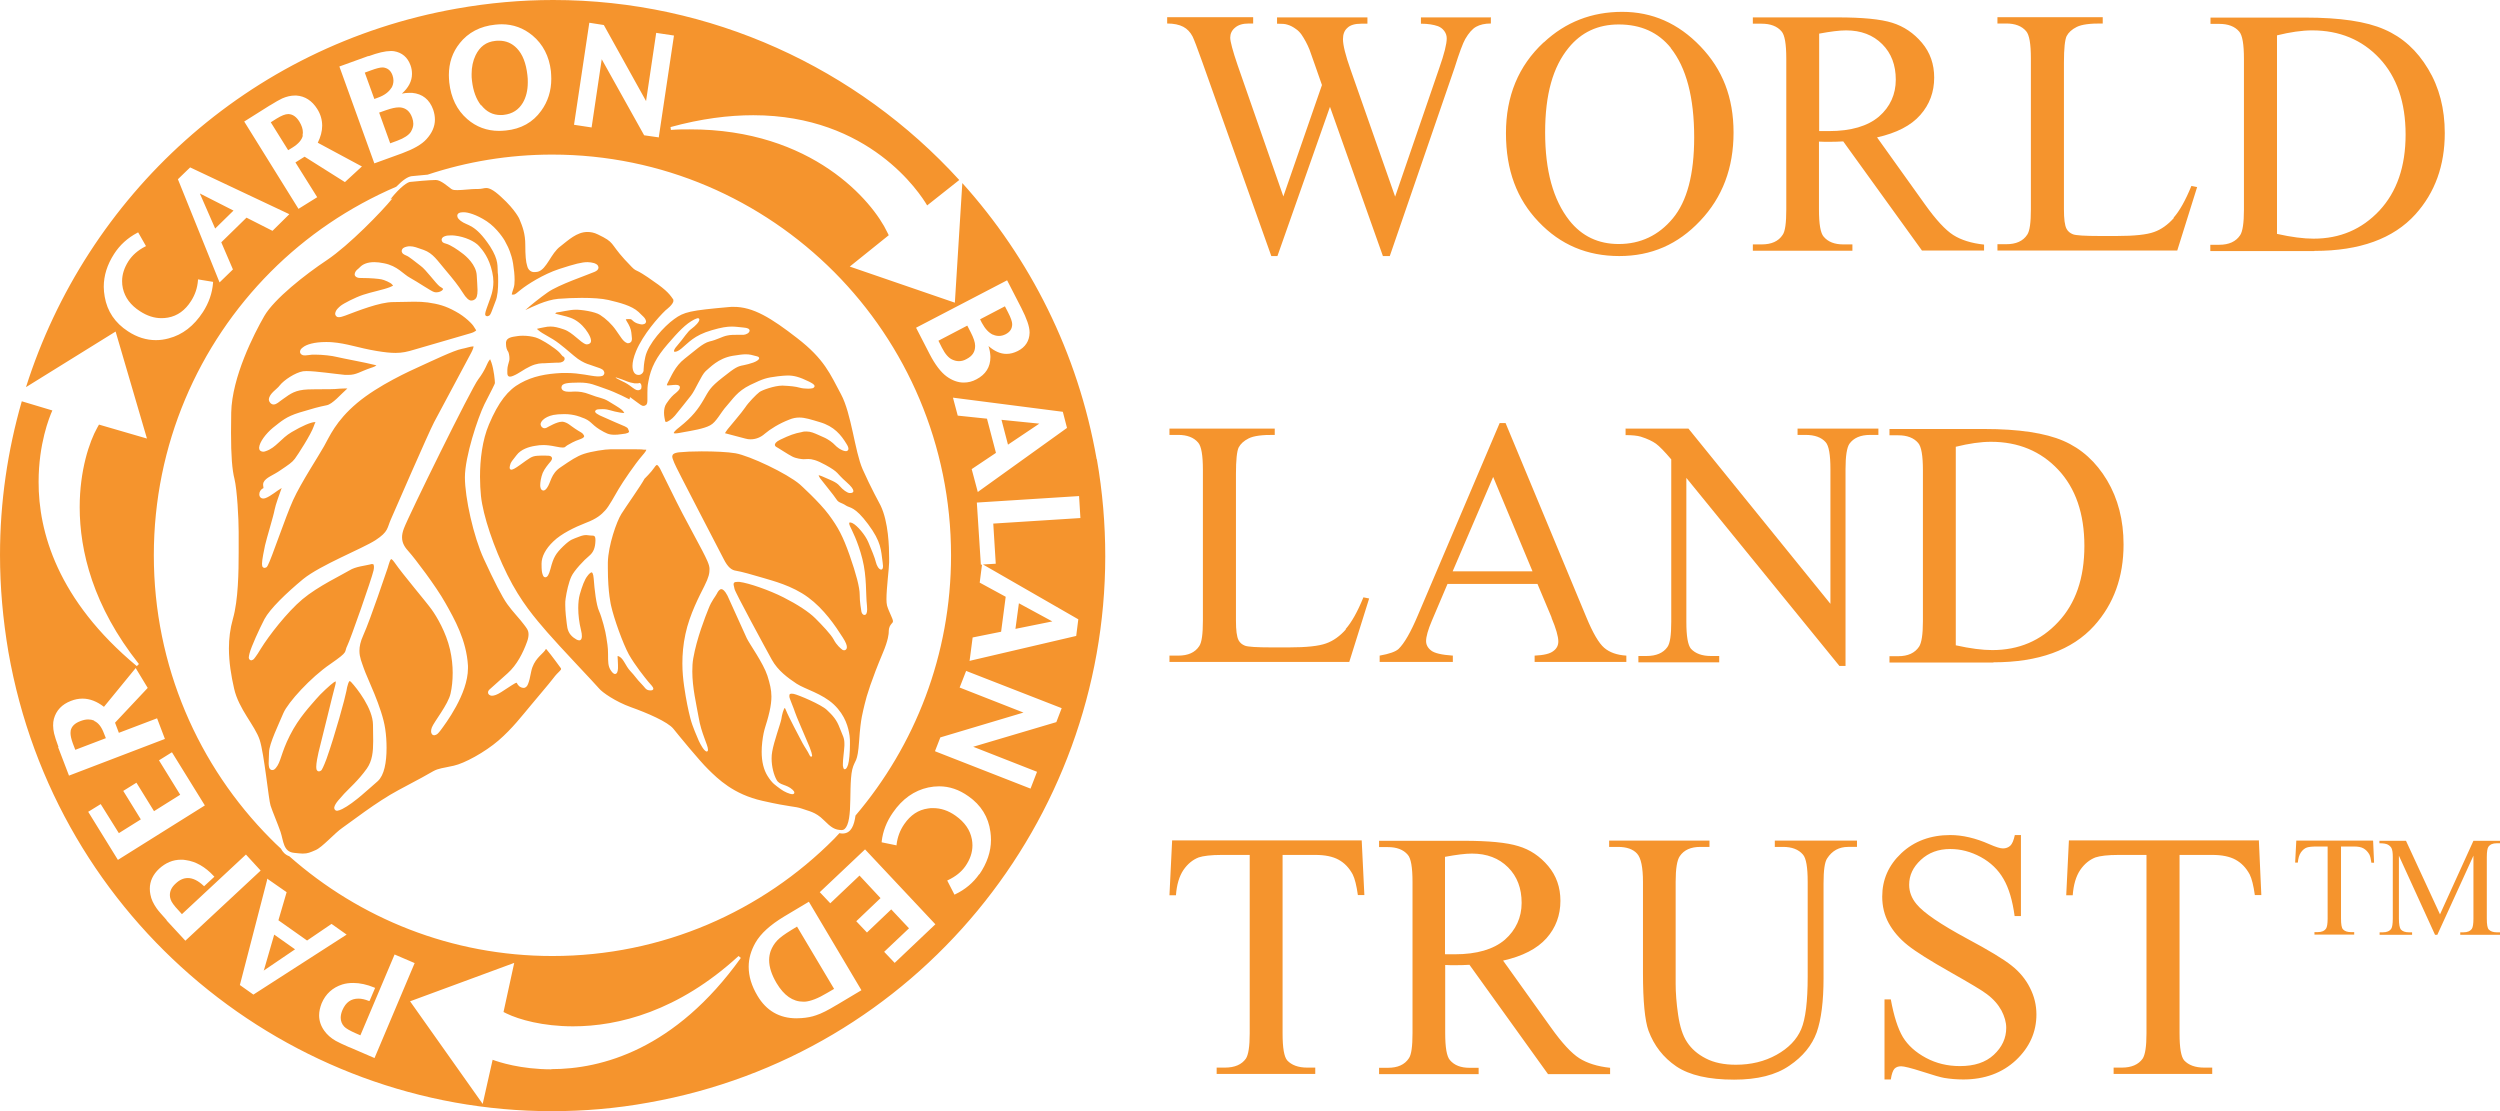 <?xml version="1.0" encoding="UTF-8"?>
<svg id="Layer_2" data-name="Layer 2" xmlns="http://www.w3.org/2000/svg" viewBox="0 0 130.83 58.15">
  <defs>
    <style>
      .cls-1 {
        fill: #f5942d;
      }
    </style>
  </defs>
  <g id="Layer_1-2" data-name="Layer 1">
    <g>
      <path class="cls-1" d="M78.02.9v.33c-.32,0-.57.06-.77.17-.2.11-.39.33-.57.64-.12.21-.31.71-.56,1.51l-3.39,9.85h-.36l-2.77-7.81-2.75,7.81h-.32l-3.61-10.15c-.27-.76-.44-1.2-.51-1.34-.12-.23-.28-.4-.49-.51-.21-.11-.49-.17-.84-.17v-.33h4.5v.33h-.22c-.32,0-.56.07-.73.22-.17.14-.25.32-.25.52s.13.69.39,1.45l2.39,6.86,2.02-5.83-.36-1.03-.29-.82c-.12-.3-.27-.57-.42-.79-.08-.11-.17-.21-.29-.29-.15-.11-.3-.19-.45-.23-.11-.04-.29-.05-.54-.05v-.33h4.73v.33h-.32c-.33,0-.58.07-.73.22-.16.14-.23.34-.23.59,0,.31.13.84.4,1.6l2.33,6.64,2.31-6.73c.26-.74.39-1.26.39-1.55,0-.14-.04-.27-.13-.39-.09-.12-.2-.2-.33-.25-.23-.08-.52-.13-.89-.13v-.33h3.63ZM80.78,2.22c-1.32,1.23-1.97,2.81-1.97,4.75s.57,3.45,1.71,4.64c1.14,1.2,2.54,1.79,4.22,1.79s3.07-.61,4.23-1.84c1.17-1.23,1.75-2.77,1.75-4.62s-.58-3.31-1.73-4.51c-1.16-1.21-2.52-1.81-4.1-1.81s-2.96.53-4.1,1.6ZM87.43,2.51c.82,1.03,1.23,2.59,1.23,4.68,0,1.93-.37,3.34-1.12,4.24-.74.89-1.69,1.34-2.83,1.34-1.07,0-1.93-.41-2.58-1.23-.85-1.08-1.27-2.61-1.27-4.61s.41-3.43,1.23-4.43c.66-.81,1.53-1.22,2.62-1.22,1.16,0,2.07.41,2.73,1.23ZM103.83,13.13v-.33c-.66-.07-1.2-.24-1.61-.5-.41-.26-.91-.8-1.48-1.6l-2.51-3.51c1.02-.23,1.78-.62,2.26-1.17.49-.55.73-1.21.73-1.96,0-.7-.21-1.31-.64-1.82-.43-.51-.95-.86-1.56-1.05-.61-.19-1.56-.28-2.86-.28h-4.43v.33h.46c.46,0,.81.13,1.04.4.17.19.25.66.25,1.43v7.9c0,.7-.06,1.14-.19,1.32-.22.34-.59.5-1.1.5h-.46v.33h5.21v-.33h-.48c-.45,0-.79-.13-1.02-.4-.17-.19-.25-.66-.25-1.43v-3.55c.1,0,.19.01.28.01.09,0,.17,0,.25,0,.19,0,.44,0,.74-.02l4.12,5.71h3.25ZM95.2,6.84V1.76c.59-.11,1.06-.17,1.41-.17.78,0,1.41.24,1.89.72.48.48.71,1.1.71,1.86s-.29,1.42-.88,1.93c-.59.5-1.46.76-2.62.76-.05,0-.12,0-.21,0-.08,0-.18,0-.3,0ZM113.76,11.41c-.31.35-.66.6-1.03.73-.38.14-1.03.21-1.96.21h-.89c-.78,0-1.25-.03-1.4-.09-.15-.06-.26-.15-.33-.28-.1-.18-.14-.53-.14-1.03V3.27c0-.73.05-1.19.14-1.38.1-.19.27-.35.53-.48.26-.13.71-.19,1.36-.18v-.33h-5.51v.33h.46c.46,0,.81.13,1.04.4.17.19.25.67.25,1.43v7.89c0,.7-.06,1.14-.19,1.33-.22.34-.59.5-1.1.5h-.46v.33h9.41l1.04-3.32-.3-.06c-.31.76-.62,1.31-.93,1.66ZM121.13,13.13c2.36,0,4.12-.64,5.27-1.91,1.03-1.14,1.54-2.56,1.54-4.26,0-1.27-.29-2.39-.87-3.35-.58-.97-1.34-1.66-2.29-2.07-.95-.42-2.33-.62-4.15-.62h-4.95v.33h.46c.46,0,.81.13,1.04.4.17.19.25.67.25,1.43v7.9c0,.69-.07,1.14-.2,1.33-.22.33-.58.5-1.1.5h-.46v.33h5.43ZM119.16,1.85c.69-.17,1.3-.26,1.84-.26,1.43,0,2.61.49,3.52,1.46.91.97,1.37,2.31,1.37,3.99s-.46,3-1.37,3.98c-.92.98-2.06,1.47-3.45,1.47-.51,0-1.15-.08-1.91-.25V1.85ZM70.43,32.94c-.31.35-.66.6-1.03.73-.38.14-1.03.21-1.96.21h-.89c-.78,0-1.25-.03-1.4-.09-.15-.06-.26-.15-.33-.28-.1-.19-.14-.53-.14-1.03v-7.68c0-.73.05-1.19.14-1.38.1-.19.27-.35.53-.48.26-.13.71-.19,1.36-.18v-.33h-5.51v.33h.46c.46,0,.81.13,1.04.4.17.19.25.67.25,1.43v7.89c0,.7-.06,1.14-.19,1.33-.22.34-.59.5-1.1.5h-.46v.33h9.41l1.04-3.32-.3-.06c-.31.76-.62,1.31-.93,1.66ZM81.19,32.32c.24.57.36.99.36,1.25,0,.2-.08.37-.26.5-.17.14-.5.22-.98.24v.33h4.8v-.33c-.5-.03-.88-.17-1.16-.41-.28-.24-.59-.77-.93-1.59l-4.23-10.17h-.31l-4.28,10.06c-.37.88-.71,1.47-1.01,1.76-.15.14-.48.26-.99.35v.33h3.83v-.33c-.59-.04-.97-.13-1.14-.27-.18-.14-.26-.31-.26-.49,0-.23.1-.59.3-1.06l.82-1.93h4.71l.74,1.76ZM76.02,29.9l2.12-4.94,2.06,4.94h-4.18ZM85.07,22.44v.33c.35,0,.62.03.79.08.35.11.62.24.8.37.18.13.45.41.8.82v8.5c0,.69-.06,1.12-.2,1.32-.22.31-.58.47-1.1.47h-.42v.33h4.23v-.33h-.43c-.47,0-.82-.13-1.05-.38-.16-.19-.24-.65-.24-1.41v-7.53l8.01,9.84h.32v-10.3c0-.69.07-1.12.2-1.32.22-.31.58-.47,1.09-.47h.43v-.33h-4.23v.33h.42c.48,0,.83.13,1.05.38.17.19.25.66.25,1.41v7.05l-7.43-9.17h-3.3ZM104.32,34.66c2.36,0,4.12-.64,5.27-1.91,1.03-1.14,1.54-2.56,1.54-4.26,0-1.27-.29-2.39-.86-3.35-.58-.97-1.34-1.66-2.29-2.07-.95-.41-2.33-.62-4.15-.62h-4.95v.33h.46c.46,0,.81.13,1.04.4.17.19.25.67.25,1.43v7.9c0,.69-.07,1.13-.2,1.33-.22.33-.58.5-1.09.5h-.46v.33h5.43ZM102.35,33.77v-10.39c.69-.17,1.3-.26,1.84-.26,1.43,0,2.61.49,3.52,1.46.91.97,1.37,2.3,1.37,3.99s-.46,3.01-1.37,3.98c-.91.98-2.06,1.47-3.45,1.47-.51,0-1.15-.08-1.91-.25ZM71.26,43.98h-9.92l-.14,2.87h.34c.04-.55.17-.99.39-1.32.22-.32.49-.54.8-.66.24-.08.64-.13,1.21-.13h1.46v9.34c0,.69-.07,1.12-.2,1.32-.22.31-.58.47-1.1.47h-.43v.33h5.16v-.33h-.42c-.47,0-.82-.13-1.05-.38-.16-.19-.24-.65-.24-1.41v-9.34h1.71c.5,0,.91.08,1.22.25.31.17.55.42.74.77.11.22.2.58.27,1.08h.34l-.14-2.87ZM84.26,56.21v-.33c-.66-.07-1.2-.24-1.61-.5-.41-.26-.91-.8-1.48-1.6l-2.51-3.51c1.02-.23,1.78-.62,2.27-1.17.49-.55.73-1.21.73-1.96,0-.7-.21-1.31-.64-1.82-.43-.51-.95-.86-1.56-1.04-.61-.19-1.56-.28-2.86-.28h-4.43v.33h.46c.46,0,.81.13,1.04.4.17.19.25.66.25,1.43v7.9c0,.7-.06,1.14-.19,1.32-.22.34-.59.5-1.1.5h-.46v.33h5.21v-.33h-.48c-.45,0-.79-.13-1.02-.4-.17-.19-.25-.66-.25-1.43v-3.55c.09,0,.19.01.28.01.09,0,.17,0,.25,0,.19,0,.44,0,.74-.02l4.11,5.72h3.24ZM75.62,49.92v-5.08c.59-.11,1.06-.17,1.41-.17.78,0,1.41.24,1.89.72.48.48.71,1.1.71,1.86s-.3,1.42-.88,1.93c-.59.5-1.46.76-2.62.76-.05,0-.12,0-.21,0-.08,0-.18,0-.29,0ZM92.85,44.32h.46c.46,0,.81.13,1.04.4.17.19.25.67.25,1.43v4.95c0,1.3-.11,2.22-.34,2.76-.23.54-.66.99-1.29,1.34-.63.35-1.34.52-2.13.52-.62,0-1.15-.11-1.57-.33-.43-.22-.75-.5-.98-.85-.23-.34-.38-.82-.47-1.43-.09-.61-.13-1.16-.13-1.63v-5.33c0-.68.07-1.14.22-1.35.22-.32.57-.48,1.08-.48h.47v-.33h-5.25v.33h.46c.46,0,.79.12,1,.35.21.23.31.73.31,1.48v4.78c0,1.47.1,2.48.29,3.01.29.78.77,1.4,1.46,1.87.69.46,1.69.69,3.02.69,1.22,0,2.18-.24,2.89-.73.71-.48,1.18-1.06,1.43-1.74.24-.68.36-1.63.36-2.85v-4.96c0-.68.06-1.11.19-1.3.26-.4.62-.6,1.1-.6h.46v-.33h-4.3v.33ZM105.77,43.7h-.33c-.06.28-.14.47-.24.56-.1.09-.23.14-.38.14-.14,0-.37-.07-.71-.22-.72-.32-1.41-.48-2.05-.48-1.03,0-1.89.32-2.56.95-.67.63-1,1.39-1,2.27,0,.5.11.97.34,1.39.23.42.56.81,1,1.16.44.35,1.18.81,2.22,1.4,1.04.59,1.68.97,1.91,1.15.35.26.6.55.77.86.16.31.25.61.25.91,0,.54-.22,1.01-.65,1.41-.43.4-1.02.59-1.77.59-.65,0-1.24-.14-1.78-.43-.54-.29-.94-.65-1.21-1.09-.26-.44-.47-1.09-.63-1.97h-.33v4.19h.33c.04-.28.11-.47.19-.56.09-.09.2-.13.35-.13s.52.09,1.11.28c.58.19.97.3,1.15.33.31.05.64.08.99.08,1.12,0,2.04-.34,2.76-1.01.71-.67,1.07-1.47,1.07-2.39,0-.49-.11-.95-.34-1.4-.22-.44-.54-.83-.96-1.16-.41-.33-1.19-.8-2.33-1.41-1.39-.75-2.27-1.35-2.64-1.8-.26-.31-.39-.65-.39-1.02,0-.49.2-.92.61-1.3.41-.38.92-.57,1.54-.57.55,0,1.08.14,1.6.42.51.28.91.66,1.19,1.15.28.48.47,1.13.58,1.94h.33v-4.23ZM118.19,43.98h-9.92l-.14,2.87h.34c.04-.55.17-.99.39-1.32.22-.32.49-.54.8-.66.24-.08.64-.13,1.21-.13h1.46v9.34c0,.69-.07,1.12-.2,1.32-.22.31-.58.47-1.09.47h-.43v.33h5.16v-.33h-.42c-.47,0-.82-.13-1.05-.38-.16-.19-.24-.65-.24-1.41v-9.34h1.71c.5,0,.91.08,1.22.25.31.17.55.42.74.77.11.22.2.58.27,1.08h.34l-.13-2.87ZM124.17,43.99h-4l-.06,1.15h.14c.02-.22.07-.4.16-.53.09-.13.2-.22.32-.26.1-.03.26-.05.49-.05h.59v3.76c0,.28-.03.45-.08.53-.09.13-.23.19-.44.19h-.17v.13h2.08v-.13h-.17c-.19,0-.33-.05-.42-.15-.07-.08-.1-.26-.1-.57v-3.76h.69c.2,0,.37.03.49.1.12.07.22.17.3.31.05.09.08.23.11.44h.14l-.05-1.15ZM127.43,48.92h.12l1.89-4.14v3.29c0,.28-.03.45-.08.53-.09.13-.23.19-.44.19h-.17v.13h2.08v-.13h-.17c-.19,0-.33-.05-.42-.15-.07-.08-.1-.26-.1-.57v-3.22c0-.28.03-.45.08-.53.09-.13.23-.19.44-.19h.17v-.13h-1.39l-1.75,3.85-1.78-3.85h-1.39v.13c.2,0,.34.02.44.07.09.05.15.11.19.18.05.1.07.25.07.47v3.22c0,.28-.03.45-.08.53-.09.13-.23.19-.44.19h-.17v.13h1.7v-.13h-.17c-.19,0-.33-.05-.42-.15-.06-.08-.1-.26-.1-.57v-3.29l1.89,4.14Z"/>
      <path class="cls-1" d="M29.47,18.66c-.13-.1-.1-.2-.61-.54-.02-.02-.51-.36-.83-.46-.21-.06-.44-.09-.65-.09-.11,0-.21,0-.31.02-.29.04-.56.08-.59.32,0,.03,0,.07,0,.1,0,.17.05.31.11.39.03.04.07.21.07.34,0,.05,0,.09-.01.13-.03.12-.1.32-.1.48,0,.01,0,.03,0,.04,0,0,0,.02,0,.03,0,.03,0,.07,0,.11,0,.07.02.18.14.18.04,0,.09-.01.16-.04.32-.13.55-.34.9-.5.34-.16.58-.16.73-.16.14,0,.41-.03.62-.03.03,0,.07,0,.1,0,.01,0,.02,0,.03,0,.16,0,.31-.07.32-.2,0-.04-.02-.09-.06-.12ZM53.32,31.58l-.18,1.33,1.93-.39-1.75-.95ZM49.84,18.82c.11.05.22.08.34.08.13,0,.26-.03.4-.11.31-.16.45-.38.45-.68,0,0,0-.02,0-.02,0-.17-.08-.41-.23-.7l-.18-.35-1.51.79.18.36c.17.34.36.55.55.63ZM54.39,22.17l-1.98-.2.34,1.3,1.64-1.1ZM51.96,17.51c.11.05.21.07.32.07.12,0,.23-.03.35-.09.23-.12.34-.29.34-.53h0c0-.12-.07-.33-.22-.62l-.16-.31-1.3.68.09.18c.17.32.37.53.59.63ZM57.39,24.03c-.98-5.59-3.5-10.53-7.03-14.45l-.39,6.26-5.5-1.89,2.04-1.64s-.04-.08-.08-.16c-.75-1.59-3.9-5.39-10.34-5.38-.32,0-.64,0-.98.03l-.02-.15c1.6-.44,3.04-.62,4.33-.62,6.08,0,8.73,4.09,9.1,4.72l1.68-1.33C44.84,3.54,37.18,0,28.95,0c-1.67,0-3.36.15-5.05.45C12.94,2.39,4.52,10.29,1.36,20.26l4.69-2.91,1.64,5.6-2.51-.73s-.04.08-.09.16c-.41.73-.92,2.23-.92,4.16,0,2.29.7,5.19,3.1,8.21l-.11.11c-4.16-3.46-5.15-7.05-5.14-9.65,0-1.98.56-3.38.72-3.73l-1.6-.48c-.74,2.57-1.14,5.27-1.14,8.04,0,1.68.15,3.37.44,5.08,2.47,14.1,14.67,24.03,28.44,24.03,1.67,0,3.36-.14,5.06-.45,14.03-2.49,23.9-14.75,23.9-28.59,0-1.68-.14-3.37-.44-5.08ZM55.83,22.4l-4.61,3.31-.05.04-.32-1.2,1.27-.85-.47-1.79-1.53-.16-.25-.94,5.75.74.22.85ZM52.71,14.68l.74,1.44c.28.55.43.97.43,1.27v.03c-.01.42-.22.75-.62.95-.2.1-.39.15-.59.15-.32,0-.63-.14-.94-.41.06.18.09.36.1.53,0,.02,0,.04,0,.05,0,.52-.25.91-.73,1.16-.22.12-.44.17-.67.17-.3,0-.6-.11-.89-.32-.3-.22-.6-.61-.89-1.17l-.71-1.38,4.76-2.48ZM30.84,1.19l.76.12,2.21,3.98.53-3.57.93.14-.79,5.29v.04s-.77-.11-.77-.11l-2.22-3.98-.53,3.57-.92-.14.8-5.34ZM43.66,14.24c3.77,3.79,6.11,9.04,6.11,14.83,0,5.2-1.89,9.95-5,13.61-.07.5-.22.92-.65.94-.07,0-.13,0-.19-.02-.09.1-.18.19-.27.29-3.77,3.8-8.99,6.14-14.75,6.14-5.28,0-10.09-1.97-13.77-5.22-.22-.08-.35-.23-.44-.4-.18-.17-.37-.34-.54-.52-3.77-3.79-6.11-9.04-6.11-14.83s2.33-11.03,6.11-14.83c1.87-1.88,4.11-3.4,6.58-4.46.35-.36.6-.52.8-.55.12-.01.5-.05.84-.08,2.05-.68,4.24-1.05,6.52-1.05,5.76,0,10.97,2.35,14.75,6.14ZM24.05,2.27c.45-.57,1.08-.9,1.87-.98.11-.01.22-.02.33-.02.61,0,1.15.2,1.62.59.55.46.87,1.09.96,1.86.01.14.02.27.02.4,0,.64-.18,1.2-.53,1.68-.43.6-1.05.95-1.85,1.03-.12.01-.24.02-.35.02-.64,0-1.2-.21-1.67-.62-.54-.47-.85-1.11-.94-1.92-.01-.13-.02-.26-.02-.38,0-.64.19-1.2.57-1.67ZM19.29,2.94c.49-.18.87-.27,1.16-.27.06,0,.12,0,.17.01.42.07.71.32.86.73.06.16.08.31.08.46,0,.37-.18.72-.53,1.03.13-.03.26-.04.38-.04.05,0,.11,0,.16,0,.54.05.91.35,1.1.88.06.18.09.35.09.52,0,.36-.15.7-.44,1.02-.25.28-.68.52-1.27.74l-1.46.53-1.83-5.07,1.52-.55ZM14.12,5.52c.29-.18.5-.3.65-.37.23-.1.45-.15.66-.15.03,0,.05,0,.08,0,.45.03.82.27,1.09.7.18.28.26.58.26.88,0,.29-.08.58-.23.89l2.25,1.21.06.03-.89.82-2.11-1.33-.48.3,1.14,1.82-.98.61-2.84-4.57,1.35-.85ZM9.95,8.76l5.13,2.42.06.03-.88.87-1.36-.69-1.32,1.29.61,1.42-.7.68-2.18-5.4.63-.61ZM6.7,17.34c-.68-.44-1.09-1.05-1.22-1.81-.03-.17-.05-.35-.05-.52,0-.59.18-1.16.54-1.72.3-.47.71-.84,1.22-1.11l.04-.02.41.72-.04.02c-.39.2-.68.46-.88.77-.22.35-.33.69-.33,1.04,0,.13.01.25.04.38.11.48.4.88.9,1.2.37.24.74.36,1.12.36.11,0,.23-.01.34-.03.5-.09.9-.38,1.21-.87.21-.33.33-.68.36-1.08v-.05s.79.13.79.13v.04c-.04.54-.22,1.06-.53,1.54-.47.72-1.06,1.19-1.8,1.38-.22.06-.44.09-.66.09-.5,0-.99-.15-1.46-.46ZM3.06,39.09c-.12-.32-.19-.55-.23-.71-.03-.14-.05-.28-.05-.41s.01-.24.04-.35c.12-.44.42-.76.89-.94.2-.08.41-.12.61-.12.38,0,.76.15,1.12.43l1.62-1.98.04-.05.63,1.04-1.71,1.82.2.53,2-.76.41,1.08-5.02,1.92-.57-1.49ZM4.59,42.5l.68-.42.95,1.52,1.15-.72-.92-1.49.69-.43.92,1.49,1.37-.86-1.11-1.8.64-.4.04-.02,1.72,2.78-4.55,2.85-1.55-2.51ZM8.72,48.15c-.25-.28-.43-.48-.52-.61-.17-.24-.29-.49-.33-.73-.02-.1-.03-.2-.03-.3,0-.4.17-.75.49-1.05.34-.31.72-.47,1.14-.47.08,0,.16,0,.25.02.52.07,1.02.35,1.47.84l.03.03-.54.5-.03-.03c-.29-.27-.56-.4-.82-.4-.22,0-.43.09-.64.29-.21.19-.3.39-.3.6,0,.07.01.15.04.23.04.13.18.33.42.58l.17.19,3.35-3.12.77.84-3.94,3.67-.98-1.06ZM12.55,51.56l1.43-5.52v-.06s1.02.71,1.02.71l-.43,1.47,1.5,1.06,1.28-.87.79.56-4.88,3.14-.72-.51ZM18.29,54.81c-.34-.15-.58-.26-.72-.34-.26-.15-.46-.33-.6-.53-.18-.25-.27-.52-.27-.81,0-.2.05-.41.13-.62.21-.5.58-.83,1.08-.99.19-.06.38-.08.58-.08.34,0,.71.08,1.1.24l.04.02-.29.68h-.04c-.2-.08-.38-.12-.54-.12-.39,0-.66.19-.84.6-.06.14-.09.28-.09.4,0,.17.06.33.18.46.09.1.3.22.62.36l.23.1,1.79-4.23,1.05.45-2.1,4.97-1.32-.57ZM28.86,55.96c-1.61,0-2.76-.38-3.08-.5l-.52,2.31-3.8-5.37,5.45-2.01-.56,2.57s.08.04.16.08c.66.32,1.9.67,3.48.67,2.37,0,5.51-.79,8.66-3.68l.12.1c-3.44,4.8-7.29,5.82-9.92,5.82ZM43.77,52.6c-.43.26-.78.44-1.06.53-.22.08-.48.13-.77.15-.09,0-.18.01-.26.01h0c-.89,0-1.58-.4-2.04-1.18-.31-.52-.46-1.02-.46-1.52,0-.43.12-.84.35-1.25.28-.49.78-.94,1.51-1.38l1.29-.77,2.75,4.63-1.29.77ZM46.82,50.39l-.55-.58,1.3-1.23-.93-.99-1.27,1.21-.56-.59,1.27-1.21-1.1-1.18-1.53,1.45-.52-.55-.03-.03,2.37-2.24,3.68,3.92-2.14,2.03ZM51.25,45.74c-.32.46-.74.81-1.26,1.06l-.04.02-.38-.74.04-.02c.4-.19.7-.43.91-.73.25-.36.37-.72.37-1.09,0-.11-.01-.21-.03-.32-.09-.48-.37-.89-.85-1.23-.38-.27-.77-.4-1.18-.4-.09,0-.18,0-.27.02-.5.07-.91.34-1.24.82-.22.32-.35.67-.4,1.06v.05s-.78-.16-.78-.16v-.04c.06-.54.26-1.05.59-1.52.49-.71,1.11-1.15,1.85-1.31.19-.04.38-.06.57-.06.53,0,1.04.17,1.53.52.66.46,1.05,1.09,1.15,1.86.02.14.03.28.03.42,0,.62-.21,1.23-.61,1.81ZM55.28,37.79l-4.35,1.29,3.34,1.31-.34.88-4.96-1.94-.04-.02.28-.72,4.35-1.3-3.34-1.31.34-.87,5,1.95-.28.73ZM52.13,29.5l-.69.04,4.99,2.87-.11.87-5.52,1.29-.06.02.16-1.23,1.49-.3.24-1.83-1.36-.74.12-.94h-.02s-.04,0-.04,0l-.21-3.25,5.35-.34.07,1.15-4.56.29.13,2.1ZM15.83,7.09c.01-.05.02-.11.02-.16,0-.18-.06-.36-.18-.56-.16-.26-.35-.39-.57-.4,0,0-.02,0-.02,0-.15,0-.35.08-.61.24l-.3.19.91,1.46.23-.14c.32-.2.49-.41.54-.63ZM10.46,10.13l.8,1.83.96-.94-1.75-.89ZM20.54,10.38c-.56.69-2.27,2.45-3.43,3.23-1.13.75-2.76,2.03-3.28,2.93-.54.94-1.69,3.19-1.73,5.05,0,.39-.01.74-.01,1.05,0,1.23.06,1.95.18,2.42.14.58.22,2.09.22,2.77,0,.08,0,.14,0,.2,0,.06,0,.14,0,.25,0,.16,0,.38,0,.63,0,.99-.02,2.5-.3,3.47-.15.53-.21,1.05-.21,1.55,0,.73.12,1.44.27,2.1.24,1.08,1.09,1.93,1.34,2.69.24.74.47,3.16.57,3.44.1.31.37.94.52,1.37.16.48.14,1.04.7,1.1.2.02.34.04.46.04.27,0,.39-.06.67-.18.35-.14,1.01-.9,1.41-1.17.37-.25,1.8-1.37,2.93-1.97,1.11-.59,1.57-.84,1.82-.99.29-.16.51-.16,1.08-.29.55-.12,1.62-.7,2.34-1.32.72-.62,1.26-1.33,1.69-1.84.42-.51.9-1.06,1.17-1.41.14-.19.26-.3.33-.37.08-.08.08-.1.08-.1v-.03h0s0-.02,0-.02c0,0-.53-.73-.73-.96-.02-.03-.04-.05-.06-.06-.01.02-.03.05-.05.08-.17.23-.59.47-.72,1.1-.06.32-.11.52-.16.64-.04.12-.12.22-.24.22-.06,0-.1-.02-.13-.03-.17-.07-.21-.22-.23-.24h0c-.09,0-.33.19-.81.49-.22.14-.37.19-.49.19-.08,0-.2-.06-.2-.17,0-.07.03-.11.07-.15.09-.09.46-.4.96-.86.48-.43.8-1.06,1.01-1.64.06-.16.08-.29.08-.39,0-.23-.11-.34-.26-.54-.18-.25-.58-.66-.85-1.04-.28-.39-.7-1.22-1.23-2.37-.54-1.17-.99-3.2-.99-4.27,0-1.08.67-3.1,1.02-3.82.35-.69.56-1.08.55-1.12,0-.11-.05-.68-.18-1.06-.03-.09-.06-.15-.07-.18-.02.02-.04.05-.06.08-.11.15-.18.47-.56.97-.35.44-3.64,7.13-3.89,7.8-.07.18-.1.34-.1.47,0,.34.18.56.37.77.28.31,1.41,1.79,1.9,2.67.48.85,1.1,1.94,1.18,3.28,0,.04,0,.09,0,.13,0,1.35-1.18,2.91-1.44,3.26-.12.15-.18.23-.32.25-.14,0-.17-.14-.17-.2,0-.07.01-.13.04-.21.11-.29.86-1.21.98-1.78.07-.31.11-.67.11-1.08,0-.37-.04-.78-.14-1.22-.21-.91-.7-1.73-.96-2.09-.26-.37-1.53-1.86-1.94-2.46-.11-.16-.18-.19-.18-.18,0,0,0,0-.02.02-.02.02-.04.06-.06.12-.04.1-.07.23-.1.32-.08.21-.88,2.64-1.28,3.53-.15.33-.2.59-.2.81,0,.35.13.62.23.92.15.46.96,2.05,1.12,3.17.05.33.07.67.07.99,0,.76-.12,1.43-.46,1.74-.4.34-1.24,1.15-1.86,1.46-.11.05-.18.08-.26.09-.03,0-.07,0-.11-.04s-.05-.08-.05-.12c.03-.24.37-.54.52-.73.23-.25.75-.7,1.19-1.32.28-.4.33-.87.33-1.43,0-.26-.01-.55-.01-.85,0-.86-.85-1.93-1.14-2.24-.06-.06-.08-.06-.08-.06,0,0,0,0-.02.02-.02.02-.04.06-.06.12-.04.11-.07.25-.09.38-.06.34-.59,2.28-1.04,3.55-.08.21-.14.36-.19.46-.06.09-.04.16-.2.2-.11,0-.13-.09-.14-.12,0-.04-.01-.07-.01-.11,0-.2.07-.56.12-.77.11-.4.77-3.15.88-3.53.02-.06.02-.11.02-.14,0-.04,0-.04,0-.04h0s-.06.02-.1.05c-.14.09-.71.61-.93.88-.25.3-.9.96-1.37,1.9-.48.95-.46,1.38-.74,1.71-.05.05-.09.1-.18.1-.12,0-.16-.11-.17-.16-.01-.06-.02-.12-.02-.19,0-.18.02-.42.02-.58,0-.44.54-1.54.75-2.05.24-.56,1.43-1.87,2.46-2.57,1.01-.7.69-.58.89-.97.15-.29,1.27-3.48,1.37-3.93.02-.08.02-.15.02-.2-.02-.15-.02-.11-.09-.13-.03,0-.07,0-.11.02-.23.06-.77.11-1.08.31-.36.22-1.65.83-2.46,1.51-.81.68-1.76,1.91-2.18,2.59-.12.2-.21.34-.28.43-.08.09-.07.14-.22.18-.13-.02-.13-.14-.13-.15,0-.06.02-.13.04-.22.09-.35.51-1.27.78-1.79.29-.54,1.14-1.36,2.02-2.09.91-.74,3.09-1.59,3.79-2.04.69-.45.6-.63.81-1.1.19-.43,1.96-4.51,2.26-5.08.29-.56,1.54-2.86,1.94-3.63.09-.17.12-.28.12-.32,0,0,0,0,0-.01,0,0,0,0,0,0,0,0-.01,0-.03,0-.12,0-.37.09-.59.13-.39.07-1.62.66-2.15.9-.53.24-2.2.99-3.32,1.93-1.13.95-1.45,1.77-1.73,2.26-.27.49-1.2,1.9-1.62,2.82-.42.93-1.13,3.07-1.33,3.43-.04.05-.03.1-.16.12-.1,0-.13-.09-.13-.11,0-.03,0-.06-.01-.09,0-.23.11-.73.16-.98.08-.36.45-1.56.5-1.86.05-.27.26-.83.37-1.14-.02.01-.04.02-.06.04-.13.06-.51.39-.79.49-.04.01-.07.02-.11.02-.06,0-.12-.02-.16-.07-.04-.05-.05-.1-.05-.15,0-.13.07-.25.2-.32.02,0,.02,0,.02,0h0s-.01-.09-.02-.17c0-.04,0-.08.02-.13.12-.27.51-.37.9-.65.4-.27.6-.4.74-.59.15-.2.85-1.28.99-1.7.03-.09.06-.16.09-.22,0,0-.02,0-.03,0-.2,0-.67.2-1.21.52-.57.33-.82.82-1.36,1-.05.02-.1.03-.14.03-.05,0-.11-.02-.16-.06-.04-.05-.05-.1-.05-.15.02-.3.36-.74.72-1.04.47-.37.69-.58,1.39-.8.69-.21,1.02-.3,1.42-.38.31-.05.76-.59,1.09-.88-.04,0-.08,0-.13,0-.17,0-.39.02-.52.03-.17.01-.35.01-.57.01s-.5,0-.84.01c-.67.03-.91.22-1.29.49-.25.17-.34.29-.51.3-.11,0-.18-.08-.22-.15-.02-.04-.03-.08-.03-.12.03-.32.43-.53.57-.73.22-.28.81-.67,1.22-.74.05,0,.11-.01.18-.01.49,0,1.49.15,2.02.2.06,0,.12,0,.17,0,.43,0,.6-.17,1.19-.37.14-.04.23-.09.28-.12-.04-.02-.1-.04-.17-.05-.28-.08-1.58-.32-1.91-.4-.23-.06-.73-.12-1.13-.12-.12,0-.22,0-.31.02-.08.01-.15.02-.2.02-.06,0-.12,0-.17-.03-.05-.02-.11-.08-.11-.16.01-.13.08-.17.15-.23.18-.15.59-.28,1.21-.28.1,0,.2,0,.31.01.79.06,1.38.3,2.35.46.42.07.72.1.98.1.35,0,.62-.06,1.01-.18.69-.21,2.34-.67,2.92-.85.14-.04.22-.09.26-.12.03-.03.03-.03.03-.03,0,0-.05-.09-.12-.19-.05-.11-.45-.53-.96-.8-.52-.29-.9-.39-1.45-.47-.23-.03-.46-.04-.71-.04-.33,0-.68.02-1.11.02-.7,0-1.87.47-2.51.71-.14.05-.24.08-.32.08-.04,0-.09,0-.13-.04-.04-.03-.07-.09-.07-.14.02-.2.18-.32.28-.41.16-.13.76-.44,1.18-.58.41-.14,1.08-.27,1.4-.4.1-.04.15-.07.17-.08,0,0,0,0,0,0-.01-.02-.03-.04-.06-.07-.05-.08-.42-.24-.55-.26-.15-.03-.56-.07-1.03-.07-.1,0-.17,0-.24-.03-.06-.02-.14-.09-.13-.17.03-.21.2-.27.29-.38.14-.14.37-.25.74-.25.15,0,.32.02.51.06.71.14,1,.57,1.36.76.4.22,1.12.71,1.25.74.03.01.07.02.12.02.13,0,.28-.05.34-.14.02-.03.02-.04.02-.04,0,0,0,0-.03-.03-.03-.03-.09-.06-.15-.1-.2-.15-.72-.88-.99-1.07-.3-.22-.6-.49-.77-.55-.11-.05-.21-.09-.23-.23.02-.16.14-.2.26-.23.06-.02.12-.02.18-.02.19,0,.37.07.71.19.5.18.72.56,1.14,1.05.43.51.67.81.91,1.19.17.28.33.42.45.41.04,0,.1-.01.16-.05.12-.07.16-.22.16-.5,0-.21-.03-.47-.04-.75-.02-.57-.57-1.04-.78-1.19-.21-.16-.58-.42-.84-.49-.1-.03-.2-.05-.22-.2.02-.14.11-.16.18-.19.08-.03.18-.04.31-.04.06,0,.13,0,.2.01.53.06,1.05.3,1.27.55.19.21.53.62.69,1.36.04.18.06.35.06.51,0,.49-.16.85-.22,1.02-.08.24-.21.55-.21.66,0,.08.03.11.1.12.02,0,.05,0,.08-.02.11-.01.18-.31.36-.76.11-.24.14-.68.14-1.03,0-.19,0-.36-.02-.46-.03-.33.07-.64-.4-1.38-.8-1.21-1.18-1.06-1.54-1.34-.1-.09-.17-.14-.18-.26,0-.14.13-.17.18-.18.06-.01.13-.01.18-.01.18,0,.63.11,1.18.47.56.37.93.99.94,1.01l.16.31s.2.39.28.89c.05.31.08.6.08.86,0,.16-.01.3-.05.42-.05.16-.1.3-.1.34h0s0,0,.03.01c.03,0,.05,0,.06,0,.08,0,.15-.06.4-.27.3-.24,1.14-.79,1.99-1.07.83-.27,1.19-.36,1.49-.36.11,0,.23.02.34.05.09.04.21.07.23.23-.01.13-.1.18-.21.23-.36.16-1.89.67-2.46,1.08-.37.26-.89.67-1.16.92.37-.17,1.07-.53,1.72-.59.39-.03.82-.05,1.23-.05.55,0,1.05.03,1.4.11.58.14,1.21.29,1.58.63.2.21.36.3.39.49,0,.05-.03.11-.08.13-.04.02-.08.02-.11.03-.04,0-.09,0-.15-.02-.2-.04-.31-.13-.37-.19-.07-.06-.06-.07-.18-.07-.07,0-.12,0-.15.01-.01,0-.02,0-.02,0,0,.02.02.05.04.09.14.22.23.41.25.61,0,.08.03.2.03.3,0,.04,0,.09-.02.14-.02.05-.09.11-.16.11-.02,0-.04,0-.06,0-.23-.08-.35-.34-.59-.67-.22-.32-.54-.62-.84-.81-.26-.17-.99-.28-1.29-.27-.31,0-.79.13-.97.14,0,0-.04.01-.06.03-.02.01-.02.02-.03.02.01,0,.04.03.1.04.36.1.64.13.94.3.29.17.52.42.68.68.09.15.15.27.16.4,0,.04,0,.1-.05.14-.04.04-.1.06-.14.06-.02,0-.04,0-.07,0-.3-.09-.69-.62-1.16-.78-.32-.11-.51-.15-.7-.15-.11,0-.21.01-.34.04-.16.03-.31.06-.37.08.01.02.03.03.06.06.26.23.66.37,1.1.71.43.33.72.61.98.8.26.18.46.26.63.31.17.06.36.12.52.18.1.05.21.07.24.25-.03.18-.17.17-.3.18-.02,0-.04,0-.07,0-.38-.02-.9-.18-1.62-.18-.07,0-.15,0-.23,0-.84.04-1.52.17-2.17.53-.65.35-1.15.98-1.65,2.16-.35.82-.47,1.84-.47,2.74,0,.37.02.71.05,1.01.11,1.03.67,2.69,1.38,4.12.71,1.43,1.47,2.29,2.09,3.01.62.72,2.51,2.7,2.71,2.94.16.2.86.69,1.67.98.84.3,1.92.76,2.22,1.13.25.31,1.34,1.65,1.83,2.13.5.49,1.31,1.3,2.83,1.64,1.54.35,1.66.27,2.07.41.34.13.7.16,1.13.59.41.41.59.52.94.53.13,0,.22-.08.3-.27.08-.19.12-.48.14-.8.04-.65,0-1.58.12-2.1.14-.55.28-.3.36-1.5.08-1.21.2-1.51.29-1.92.1-.44.37-1.3.95-2.68.29-.68.31-1.02.31-1.1,0-.02,0-.02,0-.04,0-.19.08-.31.14-.38.06-.07.07-.07.08-.13h0c.01-.13-.2-.46-.31-.83-.02-.09-.03-.2-.03-.33,0-.59.14-1.64.14-1.93,0-.05,0-.13,0-.22,0-.58-.03-1.89-.45-2.76,0,0-.54-.99-.94-1.9-.41-.94-.58-2.9-1.13-3.92-.57-1.06-.86-1.83-2.3-2.94-1.34-1.04-2.3-1.64-3.33-1.63-.08,0-.16,0-.24.01-2.02.18-2.34.25-2.86.63-.53.38-1.36,1.29-1.51,1.98-.08.36-.08.54-.09.67.02.13-.12.28-.26.27-.01,0-.02,0-.03,0-.18-.01-.29-.19-.29-.47,0-.19.05-.44.19-.78.37-.87,1.15-1.76,1.55-2.14,0,0,.42-.31.4-.5,0-.03,0-.06-.03-.09-.22-.32-.41-.52-1.31-1.13-.45-.3-.53-.32-.65-.38-.12-.07-.19-.16-.57-.56-.78-.86-.49-.87-1.39-1.3-.2-.1-.38-.13-.55-.13-.55,0-1,.43-1.41.75-.5.36-.71,1.2-1.18,1.33-.06.01-.12.02-.18.02-.16.01-.33-.1-.38-.32-.07-.21-.1-.55-.1-1.11,0-.57-.14-.95-.31-1.35,0,0-.04-.1-.18-.3-.14-.2-.38-.5-.78-.86-.43-.4-.64-.46-.78-.46-.11,0-.23.05-.41.05h-.04s-.05,0-.07,0c-.27,0-.7.06-.99.06-.12,0-.22,0-.31-.06-.18-.13-.55-.47-.81-.47h-.01c-.32,0-1.14.08-1.33.1-.12,0-.51.24-1.04.91ZM32.97,20.78s.18.13.38.28c.14.1.24.19.33.18.04,0,.08-.01.13-.05.05-.04.07-.12.07-.25,0-.1,0-.23,0-.38s0-.36.05-.59c.13-.74.43-1.29,1-1.95.57-.66.95-1.07,1.4-1.3.09-.04.14-.06.19-.07.04,0,.08.03.08.07,0,.13-.22.34-.39.47-.25.17-.41.49-.78.91-.12.13-.16.23-.16.27,0,.03,0,.03.05.04.07,0,.2-.05.34-.17.36-.29.65-.69,1.59-.96.51-.15.8-.19,1.05-.19.2,0,.37.03.61.05.21.02.31.06.32.16-.01.13-.19.21-.31.22-.07,0-.18,0-.3,0-.19,0-.41,0-.57.04-.26.05-.52.22-.92.31-.36.09-.77.49-1.3.9-.52.4-.72.97-.89,1.27-.03.06-.04.09-.04.11,0,.01,0,.02.07.02.09,0,.24-.03.4-.03.13,0,.21.04.21.13,0,.12-.13.22-.22.3-.14.11-.27.23-.48.54-.1.14-.13.32-.13.49,0,.18.04.34.06.44.01.03.02.04.05.04.09,0,.31-.15.46-.33.22-.26.6-.75.84-1.05.23-.29.54-1.07.77-1.28.22-.18.65-.67,1.41-.8.32-.05.52-.08.68-.08.22,0,.35.04.57.1.08.02.14.04.14.11-.04.18-.53.3-.81.36-.32.06-.42.1-1.1.64-.68.53-.72.69-1,1.17-.28.48-.58.89-1.26,1.43-.23.17-.31.29-.3.31,0,0,0,.02.08.02.11,0,.3-.04.46-.07.39-.07,1.03-.17,1.36-.35.33-.17.55-.67.87-1.02.31-.34.54-.76,1.24-1.1.69-.33.82-.37,1.44-.45.2-.02.36-.04.51-.04.34,0,.63.08,1.12.32.19.1.28.15.29.24-.03.13-.18.12-.33.13-.16,0-.34-.02-.44-.05-.25-.07-.49-.09-.89-.11-.01,0-.03,0-.04,0-.39,0-1.05.23-1.19.34-.16.12-.58.55-.74.8-.17.26-.83,1.02-.92,1.14-.07.09-.13.19-.14.21.09.02.66.17,1.06.28.1.03.19.04.28.04.28,0,.54-.11.74-.29.28-.24.76-.54,1.28-.74.19-.08.36-.11.53-.11.3,0,.6.1,1.07.24.76.22,1.12.68,1.4,1.14.07.11.1.19.1.26,0,.08-.07.12-.13.12-.11,0-.25-.07-.36-.14-.21-.14-.23-.23-.46-.39-.24-.16-.26-.16-.6-.31-.25-.11-.42-.19-.65-.19-.07,0-.15,0-.24.03-.38.07-.63.16-1.13.4-.23.11-.28.21-.28.27,0,.06.07.11.08.11.07.03.61.39.83.5.21.11.52.14.59.14.08,0,.15-.01.25-.01.18,0,.43.05.9.31.74.41.53.4,1.09.89.27.24.36.37.37.47,0,.09-.09.11-.15.11-.02,0-.04,0-.06,0-.13-.02-.33-.16-.52-.38-.17-.21-.53-.32-.9-.49-.1-.04-.16-.06-.18-.06-.01,0,0,0-.01,0,0,.02.04.1.08.16.09.13.73.9.86,1.11.11.18.27.16.5.32.2.13.45.03,1.15.97.7.94.67,1.35.76,1.99.01.08.02.15.02.2,0,.11-.02.18-.1.19-.13-.02-.23-.22-.27-.38-.05-.23-.24-.68-.4-1.06-.16-.38-.58-.87-.82-.99-.06-.03-.11-.04-.14-.04-.03,0-.03,0-.04.05,0,.04.02.1.05.16.09.2.4.76.64,1.7.24.95.17,1.84.24,2.44,0,.08.01.14.01.2,0,.19-.05.29-.14.29-.09,0-.14-.09-.16-.17-.02-.14-.09-.5-.09-.89,0-.38-.18-1.07-.53-2.07-.35-.99-.6-1.46-1.09-2.12-.49-.66-1.51-1.58-1.51-1.58-.68-.58-2.63-1.5-3.37-1.63-.4-.07-1.11-.1-1.77-.1-.46,0-.9.02-1.19.05-.3.04-.34.12-.35.22,0,.1.08.24.11.34.05.17,2.36,4.58,2.58,5.02.22.44.42.59.66.62.26.04.9.22,1.4.37.49.15,1.52.4,2.36,1.02.83.61,1.42,1.48,1.82,2.11.16.25.21.4.21.5,0,.11-.08.16-.14.16-.04,0-.07-.01-.1-.03-.08-.06-.3-.24-.45-.53-.14-.27-.62-.77-.96-1.11-.34-.34-.94-.73-1.67-1.1-.73-.37-1.81-.75-2.31-.81-.04,0-.07,0-.1,0-.18,0-.19.05-.2.12,0,.07.04.17.05.25,0,.12,1.63,3.12,1.95,3.7.32.58.85.96,1.3,1.26.45.29,1.33.51,1.95,1.09.61.58.76,1.22.82,1.63.02.12.02.27.02.44,0,.42-.04.9-.1,1.08-.05.13-.08.22-.17.24-.08-.02-.08-.09-.1-.19,0-.03,0-.06,0-.09,0-.26.06-.61.08-.96,0-.04,0-.07,0-.1,0-.31-.08-.4-.24-.81-.16-.44-.37-.67-.68-.96-.29-.28-1.49-.79-1.74-.84-.04,0-.07-.01-.1-.01-.13,0-.12.06-.12.16,0,.08.25.65.29.8.03.13.58,1.38.77,1.84.09.23.12.36.13.43,0,.02,0,.06-.05.07-.06-.01-.06-.05-.1-.11-.07-.16-.23-.38-.35-.6-.11-.22-.73-1.36-.88-1.75-.03-.08-.05-.09-.05-.09,0,0-.02,0-.04.05-.02.04-.04.1-.06.16-.04.13-.07.28-.08.37-.04.23-.39,1.17-.48,1.71-.02.11-.03.23-.03.35,0,.44.12.87.26,1.12.16.3.52.22.84.52.06.06.09.1.09.15,0,.06-.06.08-.1.08-.14,0-.42-.12-.61-.26-.29-.22-.43-.28-.69-.69-.2-.32-.31-.74-.31-1.27,0-.16.01-.33.03-.51.09-.76.2-.8.38-1.59.07-.31.1-.56.1-.79,0-.36-.08-.67-.21-1.09-.22-.67-.95-1.68-1.08-1.96-.13-.28-1.01-2.23-1.01-2.23-.14-.27-.25-.34-.32-.34-.1,0-.19.14-.23.23-.08.16-.28.37-.44.79-.17.42-.62,1.56-.8,2.6-.04.22-.05.45-.05.69,0,.84.21,1.71.33,2.39.14.86.49,1.45.49,1.7,0,.04-.01.1-.07.1-.14-.03-.32-.37-.41-.56-.09-.22-.33-.74-.44-1.17-.11-.43-.22-.94-.33-1.7-.05-.36-.09-.75-.09-1.18,0-.48.04-.99.16-1.54.22-1.04.75-2.03.99-2.51.24-.48.27-.67.27-.9,0-.22-.16-.53-.38-.96-.22-.42-.69-1.29-1.04-1.95-.35-.66-1.03-2.08-1.17-2.34-.08-.14-.14-.19-.16-.19-.02,0-.07.03-.14.14-.15.23-.52.59-.51.58-.21.39-.96,1.44-1.21,1.84-.25.39-.69,1.65-.71,2.54,0,.11,0,.21,0,.31,0,1.3.17,1.96.17,1.96.15.67.61,1.96.93,2.55.33.58.84,1.21,1.02,1.43.12.15.25.25.26.36,0,.07-.07.09-.15.09-.26,0-.28-.16-.49-.36-.22-.22-.33-.41-.57-.66-.25-.27-.34-.63-.57-.75-.05-.03-.08-.03-.09-.03,0,0,0,0,0,.06,0,.08.02.21.02.41,0,.05,0,.11,0,.18-.01.17-.05.28-.15.29-.09,0-.16-.09-.24-.21-.13-.21-.13-.43-.13-.83s-.05-.6-.09-.88c-.03-.27-.24-1.07-.38-1.37-.15-.33-.24-1.14-.28-1.69-.02-.28-.08-.34-.11-.34-.04,0-.14.08-.21.18-.16.19-.29.56-.41.98-.05.18-.08.43-.08.71,0,.36.05.77.14,1.13.04.15.05.26.05.35,0,.13-.05.21-.14.21-.09,0-.19-.07-.29-.14-.25-.19-.33-.41-.36-.73-.03-.23-.08-.65-.08-.99,0-.12,0-.23.02-.33.05-.35.16-.85.3-1.15.14-.31.68-.88.93-1.08.23-.19.32-.43.33-.8,0-.02,0-.03,0-.04,0-.29-.14-.2-.29-.23-.06,0-.12-.02-.19-.02-.1,0-.22.02-.39.09-.32.13-.41.11-.81.49-.4.39-.52.59-.67,1.18-.09.33-.16.44-.27.45-.09,0-.12-.08-.14-.14-.04-.11-.06-.2-.06-.57s.21-.78.62-1.17c.41-.4,1.11-.74,1.7-.97.58-.22.81-.43,1.01-.65.2-.21.49-.76.71-1.13.22-.37.84-1.29,1.23-1.74.17-.19.22-.29.21-.31,0,0,0,0-.02,0-.03,0-.07,0-.11,0-.12-.02-.33-.02-.58-.02h-1.15c-.3,0-1,.11-1.4.24-.39.13-.69.34-1.22.7-.52.34-.51.81-.72,1.09-.07.09-.12.13-.19.13-.14-.02-.16-.18-.16-.28,0-.15.04-.41.13-.64.1-.23.28-.44.43-.62.04-.06.06-.1.06-.14,0-.07-.06-.13-.16-.14-.08,0-.15-.01-.24-.01s-.2,0-.36.01c-.32.02-.41.12-.93.49-.24.17-.35.23-.44.24-.06,0-.09-.06-.09-.1,0-.04.01-.08.02-.13.04-.18.12-.24.34-.53.23-.31.65-.44.98-.49.16-.03.28-.04.43-.04.16,0,.36.02.65.08.18.04.29.05.36.05.14,0,.11-.04.24-.12.16-.09.33-.2.68-.32.17-.06.2-.12.2-.15,0-.04-.04-.09-.07-.13-.06-.07-.16-.1-.41-.27-.26-.17-.37-.31-.63-.36-.02,0-.04,0-.06,0-.26,0-.69.26-.81.32-.03.01-.06.02-.09.02-.11,0-.2-.09-.21-.2,0-.01,0-.02,0-.03.03-.15.18-.28.35-.36.17-.08.38-.15.9-.15.52,0,.89.17.89.17.51.17.48.34.94.63.35.21.49.28.77.28.1,0,.22,0,.38-.03.35-.03.4-.1.4-.13,0-.03-.03-.08-.05-.14-.04-.11-.19-.14-.69-.36-.49-.22-.79-.35-.79-.35-.16-.09-.24-.13-.25-.21.04-.14.23-.11.41-.12.31,0,.45.11.9.18.07.01.12.02.15.02s.06,0,.07-.01h0s-.08-.12-.15-.17c-.12-.1-.38-.25-.69-.44-.3-.18-.48-.16-.96-.35-.33-.13-.57-.15-.76-.15-.08,0-.16,0-.23.01-.04,0-.07,0-.11,0-.19,0-.39-.05-.39-.23.02-.23.32-.24.92-.25.61,0,.81.13,1.37.32.57.19,1.27.56,1.27.56M33.22,20.06s.04,0,.09,0c.03,0,.05,0,.08,0,.04,0,.07-.02.08-.02.01,0,.02,0,.04.02.04.04.06.09.06.14,0,0,0,.02,0,.02-.01.09.02.16-.15.2-.02,0-.03,0-.05,0-.08,0-.16-.05-.41-.24-.15-.11-.34-.21-.5-.28-.08-.04-.14-.07-.19-.1-.05-.03-.05-.05-.06-.05h0c.05,0,.2.06.35.11.21.07.32.15.64.2ZM4.93,37.71c-.1-.04-.2-.06-.31-.06-.13,0-.27.03-.42.09-.29.11-.45.27-.5.49,0,.04-.01.08-.01.13,0,.14.04.32.12.54l.13.34,1.6-.61-.1-.25c-.13-.35-.3-.56-.51-.65ZM13.79,50.8l1.65-1.12-1.09-.77-.55,1.9ZM41.4,48.68c-.33.2-.58.38-.73.54-.15.16-.26.34-.34.55-.05.15-.08.3-.08.47,0,.37.13.77.39,1.21.39.65.85.97,1.4.97.03,0,.05,0,.08,0,.29-.02.69-.17,1.17-.46l.36-.21-1.94-3.26-.33.2ZM20.48,4.61c.08-.13.11-.26.11-.4,0-.09-.02-.18-.05-.27-.09-.25-.25-.38-.49-.41-.01,0-.02,0-.04,0h0c-.12,0-.32.05-.59.15l-.33.12.5,1.38.19-.07c.34-.12.57-.3.7-.51ZM25.19,5.51c.27.34.6.51,1.01.51.06,0,.11,0,.17-.01.44-.05.77-.26.99-.63.17-.29.26-.65.26-1.07,0-.12,0-.25-.02-.38-.07-.62-.25-1.09-.55-1.4-.26-.27-.57-.4-.94-.4-.06,0-.12,0-.19.01-.48.05-.81.3-1.03.75-.14.29-.21.62-.21.99,0,.11,0,.23.02.35.06.53.22.96.47,1.28ZM19.84,5.89l.58,1.61.38-.14c.35-.13.59-.29.7-.46.08-.14.13-.27.13-.42,0-.1-.02-.21-.06-.32-.12-.34-.33-.51-.63-.54-.03,0-.05,0-.08,0-.16,0-.38.05-.64.14l-.37.13Z"/>
    </g>
  </g>
</svg>